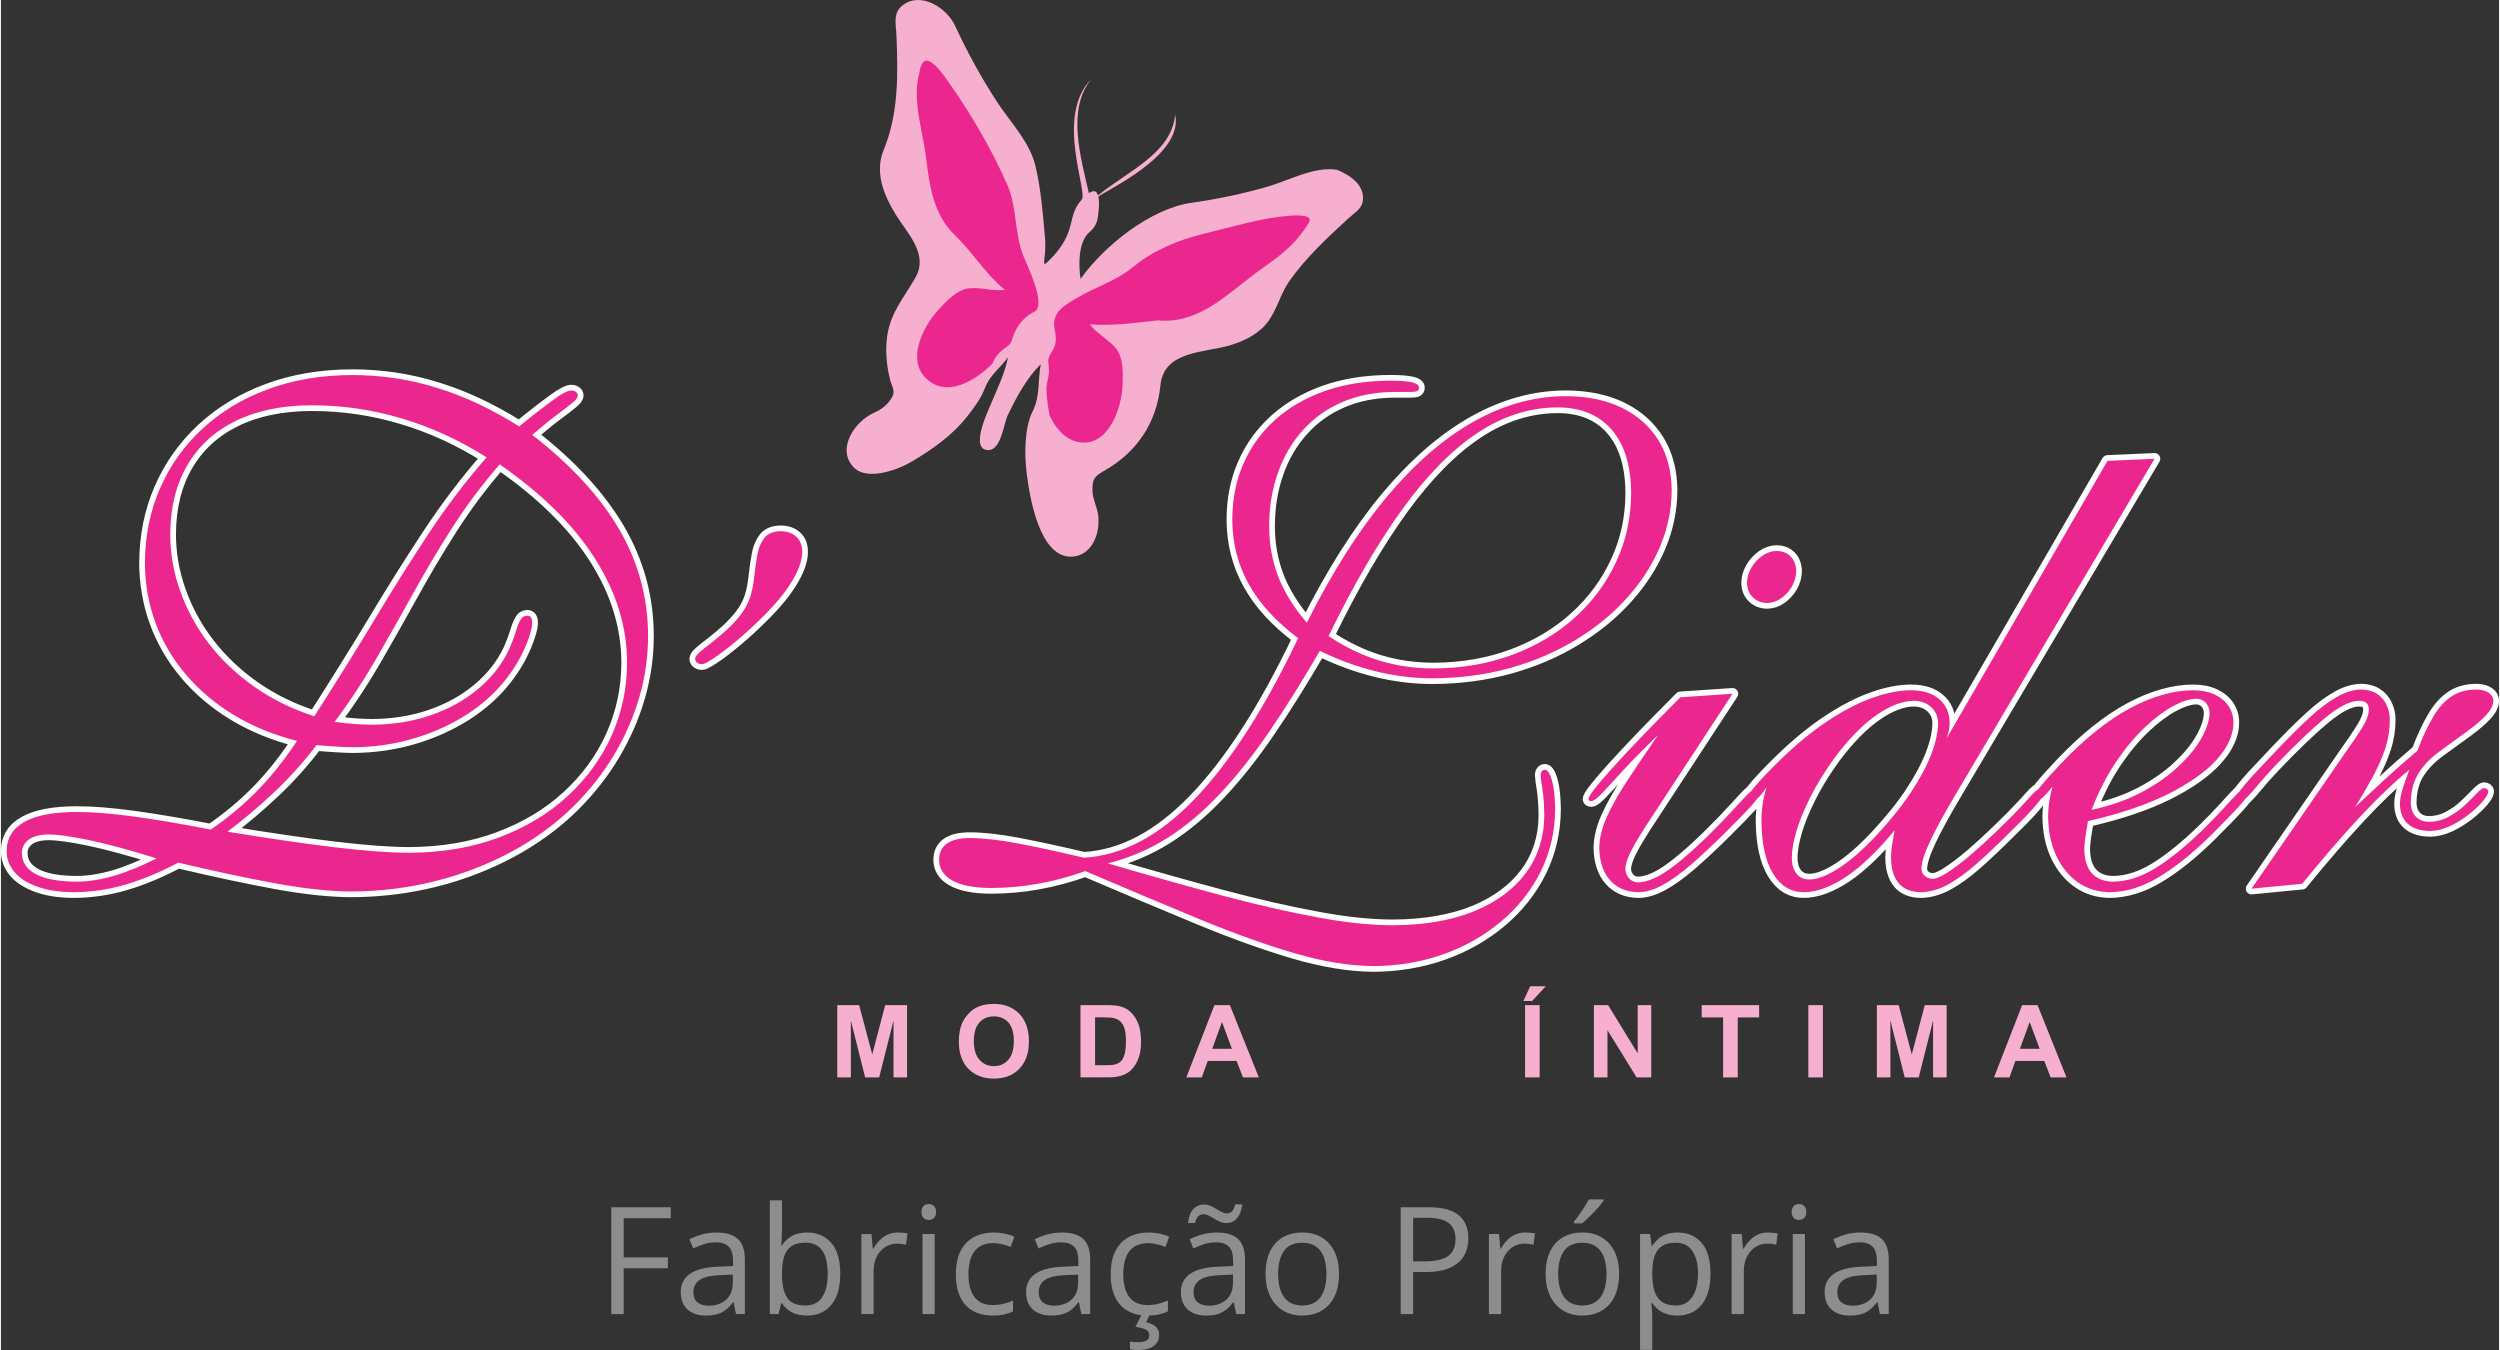 <?xml version="1.0" encoding="UTF-8"?>
<!DOCTYPE svg PUBLIC "-//W3C//DTD SVG 1.1//EN" "http://www.w3.org/Graphics/SVG/1.1/DTD/svg11.dtd">
<!-- Creator: CorelDRAW 2021 (64 Bit) -->
<svg xmlns="http://www.w3.org/2000/svg" xml:space="preserve" width="200px" height="108px" version="1.1" style="shape-rendering:geometricPrecision; text-rendering:geometricPrecision; image-rendering:optimizeQuality; fill-rule:evenodd; clip-rule:evenodd"
viewBox="0 0 774 418.27"
 xmlns:xlink="http://www.w3.org/1999/xlink"
 xmlns:xodm="http://www.corel.com/coreldraw/odm/2003">
 <rect x="0" y="0" width="774" height="418.27" fill="#333333" stroke="none"/>
 <defs>
  <style type="text/css">
   <![CDATA[
    .str0 {stroke:#FEFEFE;stroke-width:3.54;stroke-linecap:round;stroke-linejoin:round;stroke-miterlimit:22.926}
    .fil0 {fill:none;fill-rule:nonzero}
    .fil4 {fill:#8D8D8D;fill-rule:nonzero}
    .fil1 {fill:#EC268F;fill-rule:nonzero}
    .fil3 {fill:#EC268F;fill-rule:nonzero}
    .fil2 {fill:#F6AFCE;fill-rule:nonzero}
   ]]>
  </style>
   <clipPath id="id0" style="clip-rule:nonzero">
    <path d="M413.88 52.58c-7.16,-1.04 -14.74,3.34 -21.52,5.28 -7.67,2.2 -15.46,3.84 -23.37,4.95 -12.79,1.79 -27.08,13.25 -34.49,23.59 -0.65,-4.19 -0.76,-11.56 2.83,-14.55 2.34,-1.94 2.56,-3.97 2.81,-7.06 0.11,-1.25 0.16,-2.58 -0.12,-3.83 1.29,-1.52 26.57,-12.63 23.79,-25.44 -1.12,12.01 -14.67,17.47 -23.89,25.02 -0.56,-1.75 -1.63,-1.51 -2.84,-0.69 -2.46,-10.92 -7.01,-25.93 0.8,-35.39 -11.4,11.4 -0.97,35.1 -3.02,37.39 -2.94,3.28 -2.64,5.61 -3.94,9.55 -1.15,3.51 -3.41,6.57 -6.03,9.14 -3.14,3.31 -0.81,-0.46 -1.4,-6.85 -0.67,-7.39 -1.22,-14.75 -2.9,-22.01 -1.77,-7.64 -7.54,-13.41 -11.74,-19.78 -5.03,-7.65 -9.41,-15.7 -13.27,-24 -2.5,-5.4 -10.5,-10.67 -16.22,-6.25 -3.09,2.41 -2.04,5.86 -1.9,9.31 0.49,12.15 0.7,24.16 -3.98,35.55 -2.84,6.95 0.07,13.96 3.74,19.94 3.56,5.78 10.23,12.23 6.17,19.44 -3.85,6.85 -8.25,11.35 -8.97,19.69 -0.34,4.04 0.07,8.12 1.07,12.04 0.53,2.14 1.75,3.56 0.57,5.52 -1.41,2.36 -3.17,3.67 -5.61,4.77 -5.76,2.57 -11.6,10.9 -6.44,16.68 4.11,4.61 13.79,1.02 18.1,-1.53 6.53,-3.86 12.65,-8.14 17.36,-14.15 2.2,-2.84 4.16,-5.4 5.43,-8.73 1.53,-4.01 4.72,-6.14 7.12,-9.51 -1.01,5.12 -3.29,9.7 -5.29,14.49 -0.85,2.05 -6.83,14.43 -0.68,14.28 3.88,-0.09 4.64,-8.28 5.92,-10.86 2.76,-5.67 5.72,-11.3 10.21,-15.76 -0.98,5.08 -0.13,9.88 -2.54,14.66 -2.59,5.16 -2.55,13.66 -1.81,19.27 0.86,6.86 3.87,26.49 14.24,25.7 5.47,-0.41 8.12,-6.17 7.97,-11.07 0.22,-3.36 -1.73,-6.01 -1.84,-9.24 -0.13,-4.02 0.74,-4.62 4.04,-6.53 9.95,-5.75 15.89,-14.88 17.01,-26.25 1.07,-10.79 13.71,-10.02 21.62,-12.4 4.4,-1.34 8.76,-3.42 11.6,-7.17 2.91,-3.84 3.96,-8.8 6.78,-12.79 5.14,-7.25 11.8,-13.43 18.31,-19.42 1.51,-1.39 3.91,-2.82 4.33,-4.94 1,-5.17 -3.85,-8.4 -8.01,-10.06z"/>
   </clipPath>
 </defs>
 <g id="Camada_x0020_1">
  <g>
   <path class="fil0 str0" d="M91.72 229.56c-3.71,5.66 -7.74,10.75 -12.15,15.29 -4.45,4.54 -9.28,8.58 -14.55,12.17 -8.97,-1.74 -16.89,-3.08 -23.77,-4.03 -6.88,-0.94 -12.79,-1.42 -17.72,-1.42 -7.18,0 -12.6,1.02 -16.26,3.09 -3.67,2.04 -5.5,5.09 -5.5,9.12 0,2.36 0.83,4.47 2.4,6.4 1.6,1.89 3.96,3.38 7.02,4.5 3.07,1.13 6.81,1.71 11.22,1.75 5.46,0 10.84,-0.8 16.18,-2.36 5.31,-1.57 10.77,-3.86 16.34,-6.8 11.22,2.65 21.27,4.8 30.17,6.43 8.9,1.64 16.71,2.47 23.44,2.51 8.93,-0.04 17.6,-1.09 26.01,-3.2 8.42,-2.11 16.27,-5.16 23.56,-9.08 7.29,-3.93 13.72,-8.61 19.29,-14.1 4.93,-4.9 9.15,-10.21 12.56,-15.95 3.43,-5.74 6.05,-11.73 7.85,-17.95 1.79,-6.21 2.69,-12.5 2.69,-18.86 0,-11.8 -2.99,-22.85 -8.94,-33.06 -5.98,-10.21 -14.95,-19.98 -26.95,-29.28 2.95,-2.51 5.46,-4.58 7.55,-6.14 2.13,-1.57 3.74,-2.8 4.86,-3.75 1.16,-0.9 1.72,-1.7 1.72,-2.32 0,-0.44 -0.18,-0.8 -0.6,-1.09 -0.37,-0.29 -0.82,-0.44 -1.42,-0.44 -1.08,0 -2.95,0.95 -5.53,2.87 -2.62,1.89 -6.17,4.62 -10.62,8.25 -8.48,-5.34 -16.97,-9.34 -25.49,-11.95 -8.49,-2.66 -17.27,-3.96 -26.32,-3.96 -9.61,0.03 -18.35,1.52 -26.2,4.46 -7.85,2.91 -14.58,7.02 -20.26,12.29 -5.65,5.26 -9.99,11.4 -13.05,18.45 -3.07,7.05 -4.6,14.72 -4.64,23 0.04,6.51 1.12,12.68 3.26,18.53 2.16,5.82 5.27,11.16 9.38,15.99 4.07,4.83 9.01,9.01 14.8,12.53 5.8,3.53 12.37,6.22 19.67,8.11zm5.38 -7.63c-6.88,-2.22 -13.05,-5.27 -18.51,-9.09 -5.49,-3.85 -10.2,-8.32 -14.09,-13.33 -3.89,-5.05 -6.84,-10.46 -8.9,-16.24 -2.09,-5.78 -3.14,-11.74 -3.14,-17.81 0.04,-8.24 1.8,-15.33 5.27,-21.29 3.48,-5.96 8.45,-10.53 14.96,-13.73 6.54,-3.23 14.35,-4.83 23.51,-4.87 9.53,0 18.88,1.34 27.96,4.07 9.12,2.69 17.87,6.72 26.32,12.06 -6.21,7.09 -12.15,14.86 -17.79,23.36 -5.61,8.51 -11.33,17.55 -17.05,27.11 -5.76,9.56 -11.96,19.47 -18.54,29.76zm-26.92 35.75c5.05,-3.78 9.91,-7.89 14.54,-12.28 4.64,-4.36 9.01,-9.23 13.05,-14.54 2.58,0.22 4.82,0.37 6.69,0.48 1.91,0.11 3.41,0.18 4.53,0.18 6.54,-0.04 12.82,-0.91 18.8,-2.69 5.98,-1.74 11.44,-4.22 16.37,-7.34 4.94,-3.16 9.05,-6.87 12.38,-11.12 1.87,-2.43 3.4,-4.79 4.59,-7.12 1.2,-2.36 2.06,-4.43 2.62,-6.25 0.6,-1.81 0.86,-3.16 0.86,-4.07 0,-0.65 -0.11,-1.2 -0.37,-1.6 -0.23,-0.36 -0.64,-0.58 -1.2,-0.58 -0.93,0.04 -1.64,0.48 -2.13,1.42 -0.52,0.91 -1.01,2.14 -1.46,3.71 -0.48,1.59 -1.16,3.34 -2.02,5.34 -2.2,4.68 -5.42,8.75 -9.6,12.24 -4.15,3.49 -9.05,6.21 -14.66,8.14 -5.61,1.93 -11.66,2.91 -18.13,2.94 -1.34,0 -2.99,-0.07 -4.89,-0.18 -1.95,-0.14 -4.19,-0.36 -6.77,-0.69 4.56,-6.07 8.75,-12.46 12.63,-19.11 3.85,-6.69 7.71,-13.48 11.52,-20.38 3.81,-6.91 7.88,-13.77 12.22,-20.57 4.34,-6.79 9.27,-13.37 14.77,-19.73 13.12,9.09 22.99,18.86 29.57,29.25 6.61,10.43 9.9,21.15 9.9,32.23 -0.03,8.03 -1.64,15.55 -4.82,22.63 -3.18,7.05 -7.74,13.3 -13.68,18.75 -5.91,5.42 -13.01,9.67 -21.24,12.75 -8.22,3.09 -17.41,4.66 -27.54,4.73 -6.17,0 -13.95,-0.58 -23.37,-1.71 -9.42,-1.12 -20.49,-2.76 -33.16,-4.83zm-21.98 8.28c-4.71,2.4 -9.12,4.22 -13.27,5.42 -4.11,1.19 -7.93,1.78 -11.4,1.78 -5.61,0 -9.87,-0.8 -12.75,-2.33 -2.84,-1.56 -4.3,-3.74 -4.3,-6.61 0,-1.56 0.68,-2.91 2.02,-4 1.35,-1.05 3.37,-1.63 6.06,-1.67 2.84,-0.04 7.1,0.58 12.78,1.74 5.68,1.2 12.64,3.09 20.86,5.67zm200.07 -95.05c-0.03,-1.99 -0.63,-3.52 -1.87,-4.65 -1.19,-1.09 -2.8,-1.67 -4.86,-1.67 -2.24,0.04 -3.92,0.73 -4.97,2.04 -1.05,1.31 -1.79,3.01 -2.17,5.08 -0.41,2.11 -0.71,4.33 -0.97,6.69 -0.22,2.32 -0.67,4.58 -1.31,6.68 -0.71,2 -1.72,3.86 -3.06,5.56 -1.35,1.71 -2.81,3.27 -4.38,4.69 -1.6,1.42 -3.1,2.69 -4.56,3.82 -1.45,1.09 -2.65,2.07 -3.59,2.87 -0.93,0.83 -1.41,1.49 -1.45,2.03 0,0.55 0.22,0.98 0.63,1.27 0.38,0.33 0.94,0.47 1.61,0.47 0.49,0 1.64,-0.61 3.48,-1.81 1.83,-1.2 4.18,-2.98 7.02,-5.34 2.85,-2.36 5.99,-5.27 9.46,-8.76 3.7,-3.82 6.47,-7.34 8.26,-10.54 1.84,-3.19 2.73,-6.03 2.73,-8.43zm163.07 26.16c7.66,-15.76 15.32,-28.88 22.91,-39.38 7.63,-10.5 15.4,-18.39 23.33,-23.62 7.92,-5.23 16.22,-7.85 24.86,-7.85 7.21,0.04 12.78,2.4 16.71,7.02 3.92,4.57 5.9,11.11 5.94,19.58 -0.04,7.52 -1.53,14.53 -4.56,21.07 -2.99,6.54 -7.21,12.28 -12.67,17.26 -5.46,4.98 -11.93,8.87 -19.37,11.66 -7.47,2.8 -15.66,4.26 -24.63,4.29 -5.91,0 -11.55,-0.83 -16.93,-2.47 -5.35,-1.67 -10.55,-4.18 -15.59,-7.56zm-6.73 -4.14c-4,-4.65 -6.96,-9.41 -8.86,-14.28 -1.87,-4.87 -2.81,-10.06 -2.81,-15.58 0,-5.96 0.9,-11.49 2.7,-16.54 1.75,-5.05 4.33,-9.44 7.7,-13.19 3.36,-3.77 7.43,-6.68 12.22,-8.75 4.79,-2.07 10.17,-3.12 16.19,-3.16l5.16 0c0.78,0 1.42,-0.07 1.83,-0.26 0.41,-0.18 0.63,-0.54 0.63,-1.05 0,-0.76 -0.71,-1.31 -2.2,-1.67 -1.5,-0.33 -3.74,-0.51 -6.77,-0.51 -7.48,0.04 -14.2,1.09 -20.22,3.2 -6.02,2.14 -11.14,5.12 -15.4,8.94 -4.27,3.85 -7.56,8.39 -9.84,13.62 -2.28,5.2 -3.4,10.94 -3.43,17.19 0,7.26 1.68,13.95 5.08,20.05 3.36,6.07 8.49,11.67 15.33,16.79 -10.51,22.02 -21.27,38.69 -32.27,50.03 -10.99,11.34 -22.35,17.33 -34.13,17.98 -7.51,-1.78 -14.16,-3.23 -20.03,-4.35 -5.87,-1.13 -10.92,-1.71 -15.18,-1.75 -3.25,0 -5.65,0.58 -7.25,1.75 -1.61,1.16 -2.39,2.83 -2.39,5.01 0.03,2.76 1.38,4.87 4.11,6.39 2.69,1.53 6.65,2.29 11.81,2.33 5.05,0 9.94,-0.44 14.77,-1.31 4.86,-0.87 9.72,-2.18 14.61,-3.92 13.05,5.59 24.94,10.57 35.63,15 10.69,4.4 20.45,7.89 29.27,10.47 8.82,2.58 16.93,3.88 24.37,3.96 7.7,-0.04 14.92,-1.28 21.68,-3.67 6.77,-2.4 12.72,-5.82 17.91,-10.18 5.2,-4.36 9.27,-9.52 12.22,-15.4 2.92,-5.89 4.45,-12.36 4.49,-19.37 -0.04,-3.74 -0.37,-6.72 -0.97,-8.9 -0.64,-2.14 -1.35,-3.27 -2.17,-3.31 -0.45,0 -0.78,0.15 -1.01,0.48 -0.22,0.29 -0.34,0.72 -0.34,1.27 0.04,0.87 0.23,2.32 0.57,4.39 0.33,2.08 0.52,4.76 0.56,8.03 -0.04,6.65 -1.87,12.54 -5.57,17.63 -3.71,5.08 -9.05,9.08 -16.04,11.99 -7.03,2.87 -15.52,4.36 -25.5,4.39 -6.8,-0.03 -14.54,-0.83 -23.25,-2.47 -8.71,-1.6 -18.46,-3.81 -29.23,-6.68 -10.77,-2.87 -22.65,-6.22 -35.66,-10.03 6.58,-1.64 12.71,-4.25 18.39,-7.81 5.64,-3.56 11.06,-8.11 16.22,-13.59 5.2,-5.49 10.32,-11.92 15.37,-19.33 5.08,-7.41 10.31,-15.77 15.73,-25.11 5.84,2.84 11.63,4.94 17.42,6.36 5.8,1.42 11.67,2.15 17.57,2.15 8.53,-0.04 16.49,-1.13 24,-3.2 7.48,-2.11 14.25,-5.02 20.38,-8.76 6.13,-3.74 11.4,-8.03 15.81,-12.97 4.41,-4.91 7.81,-10.17 10.21,-15.84 2.39,-5.67 3.58,-11.48 3.62,-17.44 -0.04,-5.92 -1.38,-11.08 -4.03,-15.44 -2.7,-4.36 -6.47,-7.74 -11.33,-10.14 -4.9,-2.4 -10.69,-3.6 -17.39,-3.63 -9.64,0 -19.17,2.61 -28.48,7.81 -9.35,5.23 -18.36,13.04 -27.07,23.43 -8.71,10.43 -16.93,23.4 -24.74,38.95zm136.37 -12.42c0.04,1.89 0.63,3.41 1.79,4.54 1.16,1.16 2.66,1.74 4.49,1.78 1.61,-0.04 3.06,-0.55 4.41,-1.53 1.35,-0.98 2.47,-2.21 3.29,-3.7 0.82,-1.49 1.23,-3.02 1.27,-4.58 -0.04,-1.89 -0.6,-3.42 -1.68,-4.54 -1.09,-1.17 -2.54,-1.75 -4.38,-1.78 -1.6,0.03 -3.1,0.54 -4.48,1.52 -1.38,0.98 -2.51,2.22 -3.37,3.71 -0.85,1.49 -1.3,3.01 -1.34,4.58zm-27.59 47.27c-3.63,5.26 -6.76,9.95 -9.5,14.09 -2.72,4.11 -4.82,7.89 -6.35,11.27 -1.53,3.38 -2.28,6.57 -2.32,9.59 0.08,4.29 1.2,7.63 3.37,10.03 2.16,2.4 5.08,3.63 8.75,3.67 2.35,0 4.89,-0.77 7.58,-2.26 2.69,-1.49 5.65,-3.63 8.9,-6.43 3.25,-2.83 6.88,-6.21 10.88,-10.21 3.36,-3.34 5.94,-5.99 7.7,-7.92 1.72,-1.96 2.62,-3.3 2.62,-4.03 0,-0.33 -0.12,-0.58 -0.34,-0.8 -0.22,-0.18 -0.56,-0.29 -1.01,-0.29 -0.71,0 -1.87,0.87 -3.4,2.54 -1.54,1.71 -3.85,4.18 -6.92,7.45 -6.02,6.22 -11.14,10.9 -15.4,14.1 -4.22,3.2 -7.85,4.8 -10.84,4.8 -1.05,-0.04 -1.94,-0.44 -2.66,-1.24 -0.74,-0.8 -1.12,-1.78 -1.15,-2.87 0.03,-1.85 1.01,-4.43 2.95,-7.78 1.94,-3.34 4.64,-7.55 8.04,-12.64l22.2 -33.9 -16.15 1.09c-9.53,9.56 -16.67,17 -21.38,22.27 -4.75,5.27 -7.1,8.36 -7.1,9.23 0,0.22 0.07,0.37 0.19,0.47 0.14,0.11 0.37,0.19 0.71,0.19 0.71,-0.04 1.83,-0.84 3.36,-2.48 1.53,-1.59 3.66,-3.92 6.43,-6.97 2.77,-3.02 6.39,-6.69 10.84,-10.97zm89.49 0.9c0.34,-0.98 0.57,-1.85 0.71,-2.65 0.12,-0.76 0.19,-1.49 0.19,-2.14 -0.04,-2.98 -1.08,-5.42 -3.18,-7.23 -2.05,-1.82 -4.97,-2.76 -8.71,-2.8 -3.55,0 -7.44,0.73 -11.77,2.25 -4.3,1.49 -8.86,3.82 -13.68,6.98 -4.86,3.16 -9.8,7.19 -14.92,12.13 -3.48,3.38 -6.09,6.14 -7.89,8.22 -1.75,2.1 -2.65,3.41 -2.65,3.99 0,0.33 0.11,0.55 0.33,0.69 0.23,0.11 0.57,0.18 1.01,0.18 0.57,0 1.24,-0.32 2.02,-1.05 0.79,-0.69 1.69,-1.78 2.69,-3.3 -0.56,1.85 -0.97,3.59 -1.19,5.26 -0.26,1.71 -0.38,3.35 -0.38,4.98 0.04,7.12 1.24,12.61 3.56,16.42 2.31,3.85 5.49,5.78 9.45,5.82 4.04,0 8.45,-1.6 13.2,-4.76 4.75,-3.2 9.79,-8 15.06,-14.43 -0.33,1.75 -0.59,3.27 -0.82,4.65 -0.18,1.35 -0.3,2.55 -0.3,3.64 0,3.52 0.79,6.21 2.32,8.06 1.57,1.86 3.85,2.8 6.88,2.84 2.73,-0.04 5.49,-0.8 8.3,-2.29 2.8,-1.53 5.83,-3.71 9.05,-6.54 3.17,-2.8 6.76,-6.21 10.69,-10.14 3.36,-3.27 5.94,-5.92 7.66,-7.99 1.76,-2.04 2.65,-3.46 2.65,-4.22 0,-0.32 -0.15,-0.54 -0.41,-0.69 -0.26,-0.11 -0.6,-0.18 -0.93,-0.18 -0.64,0 -1.57,0.76 -2.88,2.22 -1.27,1.45 -3.25,3.56 -5.87,6.28 -6.54,6.54 -11.85,11.41 -16,14.61 -4.15,3.2 -6.95,4.79 -8.45,4.79 -1.04,0 -1.87,-0.29 -2.54,-0.87 -0.67,-0.54 -1.01,-1.27 -1.05,-2.18 0,-1.96 0.94,-4.9 2.81,-8.86 1.87,-3.93 4.59,-8.9 8.18,-14.9l61.24 -103.33 -14.58 0.65 -49.8 85.89zm-48 37.06c0,-2.21 0.45,-4.9 1.39,-8.13 0.93,-3.2 2.39,-6.73 4.33,-10.61 1.95,-3.89 4.45,-7.96 7.52,-12.21 4.41,-5.89 8.75,-10.32 13.01,-13.26 4.26,-2.95 8.15,-4.4 11.66,-4.4 2.17,0.04 3.93,0.73 5.31,2 1.34,1.27 2.05,2.87 2.09,4.76 0,2.76 -0.67,5.99 -2.05,9.63 -1.39,3.63 -3.48,7.59 -6.28,11.84 -2.81,4.29 -6.4,8.72 -10.73,13.41 -4.3,4.58 -8.26,8.03 -11.85,10.32 -3.63,2.29 -6.62,3.41 -9.01,3.41 -1.68,-0.03 -3.03,-0.62 -3.96,-1.81 -0.94,-1.2 -1.43,-2.84 -1.43,-4.95zm80.75 -22.01c-0.9,3.27 -1.35,6.32 -1.35,9.15 0.04,4.62 0.86,8.69 2.51,12.21 1.65,3.53 3.89,6.29 6.73,8.29 2.88,1.99 6.13,3.01 9.83,3.05 5.01,-0.04 10.06,-1.56 15.14,-4.62 5.12,-3.05 10.62,-7.45 16.49,-13.26 3.7,-3.71 6.54,-6.61 8.48,-8.76 1.94,-2.14 2.95,-3.56 2.95,-4.32 0,-0.33 -0.11,-0.58 -0.33,-0.8 -0.23,-0.18 -0.56,-0.29 -1.01,-0.29 -0.49,0 -1.24,0.51 -2.17,1.49 -0.97,0.98 -2.32,2.43 -4.04,4.36 -1.72,1.89 -4,4.25 -6.8,7.01 -5.23,5.05 -10.09,8.98 -14.54,11.74 -4.49,2.76 -8.82,4.14 -13.05,4.18 -2.84,0 -5.01,-0.88 -6.58,-2.55 -1.57,-1.7 -2.35,-4.21 -2.39,-7.48 0,-0.98 0.11,-2.18 0.3,-3.64 0.22,-1.41 0.48,-3.12 0.82,-5.08 9.72,-2.22 17.94,-4.98 24.64,-8.29 6.69,-3.34 11.77,-6.9 15.25,-10.75 3.44,-3.82 5.19,-7.67 5.19,-11.48 0,-1.93 -0.52,-3.63 -1.49,-5.12 -1.01,-1.49 -2.43,-2.69 -4.26,-3.56 -1.84,-0.88 -4.04,-1.31 -6.58,-1.35 -6.21,0 -12.79,1.85 -19.78,5.6 -6.95,3.77 -14.05,9.44 -21.27,17.07 -2.91,3.05 -5.08,5.49 -6.54,7.31 -1.46,1.81 -2.21,2.94 -2.21,3.38 0,0.32 0.08,0.54 0.23,0.69 0.15,0.1 0.45,0.18 0.9,0.18 0.56,0 1.23,-0.37 2.05,-1.13 0.79,-0.73 1.76,-1.82 2.88,-3.23zm12.11 7.19c2.17,-5.63 4.71,-10.57 7.59,-14.86 2.92,-4.29 5.91,-7.88 9.01,-10.79 3.1,-2.91 6.06,-5.09 8.82,-6.58 2.81,-1.49 5.16,-2.21 7.1,-2.21 1.16,0.03 2.1,0.47 2.88,1.27 0.75,0.83 1.13,1.85 1.16,3.09 0,2.21 -0.82,4.79 -2.43,7.7 -1.61,2.91 -3.96,5.85 -7.1,8.79 -3.1,2.98 -6.95,5.67 -11.48,8.1 -4.52,2.4 -9.72,4.26 -15.55,5.49zm49.57 24.42l15.7 -1.53c6.39,-7.85 12.3,-14.71 17.8,-20.6 5.45,-5.89 10.61,-10.79 15.4,-14.72 -0.9,2.29 -1.61,4.29 -2.13,6.07 -0.53,1.75 -0.79,3.2 -0.79,4.4 0,2.72 0.82,4.83 2.43,6.28 1.61,1.46 3.97,2.22 6.99,2.22 1.98,-0.04 4.04,-0.54 6.13,-1.52 2.06,-0.99 4,-2.18 5.8,-3.6 1.76,-1.42 3.21,-2.76 4.33,-4.07 1.09,-1.31 1.65,-2.33 1.69,-3.02 0,-0.32 -0.15,-0.58 -0.41,-0.8 -0.27,-0.18 -0.6,-0.29 -0.94,-0.29 -0.52,0.08 -1.23,0.62 -2.21,1.64 -1,1.05 -2.2,2.25 -3.62,3.59 -1.42,1.38 -3.07,2.58 -4.97,3.6 -1.87,1.06 -3.93,1.6 -6.25,1.64 -1.72,-0.04 -3.06,-0.58 -4.07,-1.64 -1.01,-1.05 -1.5,-2.47 -1.53,-4.25 0.03,-3.78 0.89,-6.9 2.58,-9.45 1.68,-2.54 3.88,-4.76 6.61,-6.68 3.29,-2.4 6.17,-4.47 8.64,-6.29 2.43,-1.81 4.33,-3.45 5.68,-4.94 1.35,-1.49 2.02,-2.91 2.06,-4.25 -0.04,-1.02 -0.49,-1.82 -1.42,-2.47 -0.9,-0.65 -2.17,-0.98 -3.74,-1.02 -3.03,0 -5.61,0.69 -7.78,2.11 -2.13,1.42 -4.04,3.52 -5.68,6.32 -1.68,2.8 -3.33,6.32 -4.93,10.54 -3.48,2.94 -6.81,5.88 -9.99,8.79 -3.17,2.94 -6.27,5.82 -9.3,8.65 2.13,-3.38 3.96,-6.58 5.57,-9.52 1.6,-2.98 2.87,-5.89 3.81,-8.72 0.9,-2.83 1.38,-5.78 1.38,-8.79 0,-1.78 -0.37,-3.35 -1.08,-4.76 -0.71,-1.42 -1.68,-2.51 -2.99,-3.34 -1.31,-0.84 -2.88,-1.24 -4.68,-1.28 -2.43,0 -4.97,0.77 -7.58,2.26 -2.66,1.49 -5.5,3.63 -8.57,6.46 -3.1,2.84 -6.5,6.25 -10.31,10.25l-7.18 7.63c-1.68,1.85 -2.95,3.34 -3.85,4.5 -0.86,1.17 -1.31,2.04 -1.31,2.69 0,0.22 0.11,0.44 0.3,0.62 0.22,0.15 0.49,0.25 0.82,0.25 0.68,0 1.42,-0.47 2.28,-1.38 0.86,-0.87 1.98,-2.1 3.29,-3.7 1.31,-1.6 2.99,-3.49 4.98,-5.6 6.35,-6.68 11.66,-11.73 15.88,-15.22 4.26,-3.49 7.7,-5.23 10.36,-5.27 1.12,0 1.91,0.22 2.43,0.69 0.48,0.44 0.71,1.16 0.71,2.14 -0.04,1.49 -0.71,3.31 -1.98,5.38 -1.31,2.11 -3.03,4.69 -5.2,7.7l-29.16 42.3z"/>
   <path id="_1" class="fil1" d="M91.72 229.56c-3.71,5.66 -7.74,10.75 -12.15,15.29 -4.45,4.54 -9.28,8.58 -14.55,12.17 -8.97,-1.74 -16.89,-3.08 -23.77,-4.03 -6.88,-0.94 -12.79,-1.42 -17.72,-1.42 -7.18,0 -12.6,1.02 -16.26,3.09 -3.67,2.04 -5.5,5.09 -5.5,9.12 0,2.36 0.83,4.47 2.4,6.4 1.6,1.89 3.96,3.38 7.02,4.5 3.07,1.13 6.81,1.71 11.22,1.75 5.46,0 10.84,-0.8 16.18,-2.36 5.31,-1.57 10.77,-3.86 16.34,-6.8 11.22,2.65 21.27,4.8 30.17,6.43 8.9,1.64 16.71,2.47 23.44,2.51 8.93,-0.04 17.6,-1.09 26.01,-3.2 8.42,-2.11 16.27,-5.16 23.56,-9.08 7.29,-3.93 13.72,-8.61 19.29,-14.1 4.93,-4.9 9.15,-10.21 12.56,-15.95 3.43,-5.74 6.05,-11.73 7.85,-17.95 1.79,-6.21 2.69,-12.5 2.69,-18.86 0,-11.8 -2.99,-22.85 -8.94,-33.06 -5.98,-10.21 -14.95,-19.98 -26.95,-29.28 2.95,-2.51 5.46,-4.58 7.55,-6.14 2.13,-1.57 3.74,-2.8 4.86,-3.75 1.16,-0.9 1.72,-1.7 1.72,-2.32 0,-0.44 -0.18,-0.8 -0.6,-1.09 -0.37,-0.29 -0.82,-0.44 -1.42,-0.44 -1.08,0 -2.95,0.95 -5.53,2.87 -2.62,1.89 -6.17,4.62 -10.62,8.25 -8.48,-5.34 -16.97,-9.34 -25.49,-11.95 -8.49,-2.66 -17.27,-3.96 -26.32,-3.96 -9.61,0.03 -18.35,1.52 -26.2,4.46 -7.85,2.91 -14.58,7.02 -20.26,12.29 -5.65,5.26 -9.99,11.4 -13.05,18.45 -3.07,7.05 -4.6,14.72 -4.64,23 0.04,6.51 1.12,12.68 3.26,18.53 2.16,5.82 5.27,11.16 9.38,15.99 4.07,4.83 9.01,9.01 14.8,12.53 5.8,3.53 12.37,6.22 19.67,8.11zm5.38 -7.63c-6.88,-2.22 -13.05,-5.27 -18.51,-9.09 -5.49,-3.85 -10.2,-8.32 -14.09,-13.33 -3.89,-5.05 -6.84,-10.46 -8.9,-16.24 -2.09,-5.78 -3.14,-11.74 -3.14,-17.81 0.04,-8.24 1.8,-15.33 5.27,-21.29 3.48,-5.96 8.45,-10.53 14.96,-13.73 6.54,-3.23 14.35,-4.83 23.51,-4.87 9.53,0 18.88,1.34 27.96,4.07 9.12,2.69 17.87,6.72 26.32,12.06 -6.21,7.09 -12.15,14.86 -17.79,23.36 -5.61,8.51 -11.33,17.55 -17.05,27.11 -5.76,9.56 -11.96,19.47 -18.54,29.76zm-26.92 35.75c5.05,-3.78 9.91,-7.89 14.54,-12.28 4.64,-4.36 9.01,-9.23 13.05,-14.54 2.58,0.22 4.82,0.37 6.69,0.48 1.91,0.11 3.41,0.18 4.53,0.18 6.54,-0.04 12.82,-0.91 18.8,-2.69 5.98,-1.74 11.44,-4.22 16.37,-7.34 4.94,-3.16 9.05,-6.87 12.38,-11.12 1.87,-2.43 3.4,-4.79 4.59,-7.12 1.2,-2.36 2.06,-4.43 2.62,-6.25 0.6,-1.81 0.86,-3.16 0.86,-4.07 0,-0.65 -0.11,-1.2 -0.37,-1.6 -0.23,-0.36 -0.64,-0.58 -1.2,-0.58 -0.93,0.04 -1.64,0.48 -2.13,1.42 -0.52,0.91 -1.01,2.14 -1.46,3.71 -0.48,1.59 -1.16,3.34 -2.02,5.34 -2.2,4.68 -5.42,8.75 -9.6,12.24 -4.15,3.49 -9.05,6.21 -14.66,8.14 -5.61,1.93 -11.66,2.91 -18.13,2.94 -1.34,0 -2.99,-0.07 -4.89,-0.18 -1.95,-0.14 -4.19,-0.36 -6.77,-0.69 4.56,-6.07 8.75,-12.46 12.63,-19.11 3.85,-6.69 7.71,-13.48 11.52,-20.38 3.81,-6.91 7.88,-13.77 12.22,-20.57 4.34,-6.79 9.27,-13.37 14.77,-19.73 13.12,9.09 22.99,18.86 29.57,29.25 6.61,10.43 9.9,21.15 9.9,32.23 -0.03,8.03 -1.64,15.55 -4.82,22.63 -3.18,7.05 -7.74,13.3 -13.68,18.75 -5.91,5.42 -13.01,9.67 -21.24,12.75 -8.22,3.09 -17.41,4.66 -27.54,4.73 -6.17,0 -13.95,-0.58 -23.37,-1.71 -9.42,-1.12 -20.49,-2.76 -33.16,-4.83zm-21.98 8.28c-4.71,2.4 -9.12,4.22 -13.27,5.42 -4.11,1.19 -7.93,1.78 -11.4,1.78 -5.61,0 -9.87,-0.8 -12.75,-2.33 -2.84,-1.56 -4.3,-3.74 -4.3,-6.61 0,-1.56 0.68,-2.91 2.02,-4 1.35,-1.05 3.37,-1.63 6.06,-1.67 2.84,-0.04 7.1,0.58 12.78,1.74 5.68,1.2 12.64,3.09 20.86,5.67zm200.07 -95.05c-0.03,-1.99 -0.63,-3.52 -1.87,-4.65 -1.19,-1.09 -2.8,-1.67 -4.86,-1.67 -2.24,0.04 -3.92,0.73 -4.97,2.04 -1.05,1.31 -1.79,3.01 -2.17,5.08 -0.41,2.11 -0.71,4.33 -0.97,6.69 -0.22,2.32 -0.67,4.58 -1.31,6.68 -0.71,2 -1.72,3.86 -3.06,5.56 -1.35,1.71 -2.81,3.27 -4.38,4.69 -1.6,1.42 -3.1,2.69 -4.56,3.82 -1.45,1.09 -2.65,2.07 -3.59,2.87 -0.93,0.83 -1.41,1.49 -1.45,2.03 0,0.55 0.22,0.98 0.63,1.27 0.38,0.33 0.94,0.47 1.61,0.47 0.49,0 1.64,-0.61 3.48,-1.81 1.83,-1.2 4.18,-2.98 7.02,-5.34 2.85,-2.36 5.99,-5.27 9.46,-8.76 3.7,-3.82 6.47,-7.34 8.26,-10.54 1.84,-3.19 2.73,-6.03 2.73,-8.43zm163.07 26.16c7.66,-15.76 15.32,-28.88 22.91,-39.38 7.63,-10.5 15.4,-18.39 23.33,-23.62 7.92,-5.23 16.22,-7.85 24.86,-7.85 7.21,0.04 12.78,2.4 16.71,7.02 3.92,4.57 5.9,11.11 5.94,19.58 -0.04,7.52 -1.53,14.53 -4.56,21.07 -2.99,6.54 -7.21,12.28 -12.67,17.26 -5.46,4.98 -11.93,8.87 -19.37,11.66 -7.47,2.8 -15.66,4.26 -24.63,4.29 -5.91,0 -11.55,-0.83 -16.93,-2.47 -5.35,-1.67 -10.55,-4.18 -15.59,-7.56zm-6.73 -4.14c-4,-4.65 -6.96,-9.41 -8.86,-14.28 -1.87,-4.87 -2.81,-10.06 -2.81,-15.58 0,-5.96 0.9,-11.49 2.7,-16.54 1.75,-5.05 4.33,-9.44 7.7,-13.19 3.36,-3.77 7.43,-6.68 12.22,-8.75 4.79,-2.07 10.17,-3.12 16.19,-3.16l5.16 0c0.78,0 1.42,-0.07 1.83,-0.26 0.41,-0.18 0.63,-0.54 0.63,-1.05 0,-0.76 -0.71,-1.31 -2.2,-1.67 -1.5,-0.33 -3.74,-0.51 -6.77,-0.51 -7.48,0.04 -14.2,1.09 -20.22,3.2 -6.02,2.14 -11.14,5.12 -15.4,8.94 -4.27,3.85 -7.56,8.39 -9.84,13.62 -2.28,5.2 -3.4,10.94 -3.43,17.19 0,7.26 1.68,13.95 5.08,20.05 3.36,6.07 8.49,11.67 15.33,16.79 -10.51,22.02 -21.27,38.69 -32.27,50.03 -10.99,11.34 -22.35,17.33 -34.13,17.98 -7.51,-1.78 -14.16,-3.23 -20.03,-4.35 -5.87,-1.13 -10.92,-1.71 -15.18,-1.75 -3.25,0 -5.65,0.58 -7.25,1.75 -1.61,1.16 -2.39,2.83 -2.39,5.01 0.03,2.76 1.38,4.87 4.11,6.39 2.69,1.53 6.65,2.29 11.81,2.33 5.05,0 9.94,-0.44 14.77,-1.31 4.86,-0.87 9.72,-2.18 14.61,-3.92 13.05,5.59 24.94,10.57 35.63,15 10.69,4.4 20.45,7.89 29.27,10.47 8.82,2.58 16.93,3.88 24.37,3.96 7.7,-0.04 14.92,-1.28 21.68,-3.67 6.77,-2.4 12.72,-5.82 17.91,-10.18 5.2,-4.36 9.27,-9.52 12.22,-15.4 2.92,-5.89 4.45,-12.36 4.49,-19.37 -0.04,-3.74 -0.37,-6.72 -0.97,-8.9 -0.64,-2.14 -1.35,-3.27 -2.17,-3.31 -0.45,0 -0.78,0.15 -1.01,0.48 -0.22,0.29 -0.34,0.72 -0.34,1.27 0.04,0.87 0.23,2.32 0.57,4.39 0.33,2.08 0.52,4.76 0.56,8.03 -0.04,6.65 -1.87,12.54 -5.57,17.63 -3.71,5.08 -9.05,9.08 -16.04,11.99 -7.03,2.87 -15.52,4.36 -25.5,4.39 -6.8,-0.03 -14.54,-0.83 -23.25,-2.47 -8.71,-1.6 -18.46,-3.81 -29.23,-6.68 -10.77,-2.87 -22.65,-6.22 -35.66,-10.03 6.58,-1.64 12.71,-4.25 18.39,-7.81 5.64,-3.56 11.06,-8.11 16.22,-13.59 5.2,-5.49 10.32,-11.92 15.37,-19.33 5.08,-7.41 10.31,-15.77 15.73,-25.11 5.84,2.84 11.63,4.94 17.42,6.36 5.8,1.42 11.67,2.15 17.57,2.15 8.53,-0.04 16.49,-1.13 24,-3.2 7.48,-2.11 14.25,-5.02 20.38,-8.76 6.13,-3.74 11.4,-8.03 15.81,-12.97 4.41,-4.91 7.81,-10.17 10.21,-15.84 2.39,-5.67 3.58,-11.48 3.62,-17.44 -0.04,-5.92 -1.38,-11.08 -4.03,-15.44 -2.7,-4.36 -6.47,-7.74 -11.33,-10.14 -4.9,-2.4 -10.69,-3.6 -17.39,-3.63 -9.64,0 -19.17,2.61 -28.48,7.81 -9.35,5.23 -18.36,13.04 -27.07,23.43 -8.71,10.43 -16.93,23.4 -24.74,38.95zm136.37 -12.42c0.04,1.89 0.63,3.41 1.79,4.54 1.16,1.16 2.66,1.74 4.49,1.78 1.61,-0.04 3.06,-0.55 4.41,-1.53 1.35,-0.98 2.47,-2.21 3.29,-3.7 0.82,-1.49 1.23,-3.02 1.27,-4.58 -0.04,-1.89 -0.6,-3.42 -1.68,-4.54 -1.09,-1.17 -2.54,-1.75 -4.38,-1.78 -1.6,0.03 -3.1,0.54 -4.48,1.52 -1.38,0.98 -2.51,2.22 -3.37,3.71 -0.85,1.49 -1.3,3.01 -1.34,4.58zm-27.59 47.27c-3.63,5.26 -6.76,9.95 -9.5,14.09 -2.72,4.11 -4.82,7.89 -6.35,11.27 -1.53,3.38 -2.28,6.57 -2.32,9.59 0.08,4.29 1.2,7.63 3.37,10.03 2.16,2.4 5.08,3.63 8.75,3.67 2.35,0 4.89,-0.77 7.58,-2.26 2.69,-1.49 5.65,-3.63 8.9,-6.43 3.25,-2.83 6.88,-6.21 10.88,-10.21 3.36,-3.34 5.94,-5.99 7.7,-7.92 1.72,-1.96 2.62,-3.3 2.62,-4.03 0,-0.33 -0.12,-0.58 -0.34,-0.8 -0.22,-0.18 -0.56,-0.29 -1.01,-0.29 -0.71,0 -1.87,0.87 -3.4,2.54 -1.54,1.71 -3.85,4.18 -6.92,7.45 -6.02,6.22 -11.14,10.9 -15.4,14.1 -4.22,3.2 -7.85,4.8 -10.84,4.8 -1.05,-0.04 -1.94,-0.44 -2.66,-1.24 -0.74,-0.8 -1.12,-1.78 -1.15,-2.87 0.03,-1.85 1.01,-4.43 2.95,-7.78 1.94,-3.34 4.64,-7.55 8.04,-12.64l22.2 -33.9 -16.15 1.09c-9.53,9.56 -16.67,17 -21.38,22.27 -4.75,5.27 -7.1,8.36 -7.1,9.23 0,0.22 0.07,0.37 0.19,0.47 0.14,0.11 0.37,0.19 0.71,0.19 0.71,-0.04 1.83,-0.84 3.36,-2.48 1.53,-1.59 3.66,-3.92 6.43,-6.97 2.77,-3.02 6.39,-6.69 10.84,-10.97zm89.49 0.9c0.34,-0.98 0.57,-1.85 0.71,-2.65 0.12,-0.76 0.19,-1.49 0.19,-2.14 -0.04,-2.98 -1.08,-5.42 -3.18,-7.23 -2.05,-1.82 -4.97,-2.76 -8.71,-2.8 -3.55,0 -7.44,0.73 -11.77,2.25 -4.3,1.49 -8.86,3.82 -13.68,6.98 -4.86,3.16 -9.8,7.19 -14.92,12.13 -3.48,3.38 -6.09,6.14 -7.89,8.22 -1.75,2.1 -2.65,3.41 -2.65,3.99 0,0.33 0.11,0.55 0.33,0.69 0.23,0.11 0.57,0.18 1.01,0.18 0.57,0 1.24,-0.32 2.02,-1.05 0.79,-0.69 1.69,-1.78 2.69,-3.3 -0.56,1.85 -0.97,3.59 -1.19,5.26 -0.26,1.71 -0.38,3.35 -0.38,4.98 0.04,7.12 1.24,12.61 3.56,16.42 2.31,3.85 5.49,5.78 9.45,5.82 4.04,0 8.45,-1.6 13.2,-4.76 4.75,-3.2 9.79,-8 15.06,-14.43 -0.33,1.75 -0.59,3.27 -0.82,4.65 -0.18,1.35 -0.3,2.55 -0.3,3.64 0,3.52 0.79,6.21 2.32,8.06 1.57,1.86 3.85,2.8 6.88,2.84 2.73,-0.04 5.49,-0.8 8.3,-2.29 2.8,-1.53 5.83,-3.71 9.05,-6.54 3.17,-2.8 6.76,-6.21 10.69,-10.14 3.36,-3.27 5.94,-5.92 7.66,-7.99 1.76,-2.04 2.65,-3.46 2.65,-4.22 0,-0.32 -0.15,-0.54 -0.41,-0.69 -0.26,-0.11 -0.6,-0.18 -0.93,-0.18 -0.64,0 -1.57,0.76 -2.88,2.22 -1.27,1.45 -3.25,3.56 -5.87,6.28 -6.54,6.54 -11.85,11.41 -16,14.61 -4.15,3.2 -6.95,4.79 -8.45,4.79 -1.04,0 -1.87,-0.29 -2.54,-0.87 -0.67,-0.54 -1.01,-1.27 -1.05,-2.18 0,-1.96 0.94,-4.9 2.81,-8.86 1.87,-3.93 4.59,-8.9 8.18,-14.9l61.24 -103.33 -14.58 0.65 -49.8 85.89zm-48 37.06c0,-2.21 0.45,-4.9 1.39,-8.13 0.93,-3.2 2.39,-6.73 4.33,-10.61 1.95,-3.89 4.45,-7.96 7.52,-12.21 4.41,-5.89 8.75,-10.32 13.01,-13.26 4.26,-2.95 8.15,-4.4 11.66,-4.4 2.17,0.04 3.93,0.73 5.31,2 1.34,1.27 2.05,2.87 2.09,4.76 0,2.76 -0.67,5.99 -2.05,9.63 -1.39,3.63 -3.48,7.59 -6.28,11.84 -2.81,4.29 -6.4,8.72 -10.73,13.41 -4.3,4.58 -8.26,8.03 -11.85,10.32 -3.63,2.29 -6.62,3.41 -9.01,3.41 -1.68,-0.03 -3.03,-0.62 -3.96,-1.81 -0.94,-1.2 -1.43,-2.84 -1.43,-4.95zm80.75 -22.01c-0.9,3.27 -1.35,6.32 -1.35,9.15 0.04,4.62 0.86,8.69 2.51,12.21 1.65,3.53 3.89,6.29 6.73,8.29 2.88,1.99 6.13,3.01 9.83,3.05 5.01,-0.04 10.06,-1.56 15.14,-4.62 5.12,-3.05 10.62,-7.45 16.49,-13.26 3.7,-3.71 6.54,-6.61 8.48,-8.76 1.94,-2.14 2.95,-3.56 2.95,-4.32 0,-0.33 -0.11,-0.58 -0.33,-0.8 -0.23,-0.18 -0.56,-0.29 -1.01,-0.29 -0.49,0 -1.24,0.51 -2.17,1.49 -0.97,0.98 -2.32,2.43 -4.04,4.36 -1.72,1.89 -4,4.25 -6.8,7.01 -5.23,5.05 -10.09,8.98 -14.54,11.74 -4.49,2.76 -8.82,4.14 -13.05,4.18 -2.84,0 -5.01,-0.88 -6.58,-2.55 -1.57,-1.7 -2.35,-4.21 -2.39,-7.48 0,-0.98 0.11,-2.18 0.3,-3.64 0.22,-1.41 0.48,-3.12 0.82,-5.08 9.72,-2.22 17.94,-4.98 24.64,-8.29 6.69,-3.34 11.77,-6.9 15.25,-10.75 3.44,-3.82 5.19,-7.67 5.19,-11.48 0,-1.93 -0.52,-3.63 -1.49,-5.12 -1.01,-1.49 -2.43,-2.69 -4.26,-3.56 -1.84,-0.88 -4.04,-1.31 -6.58,-1.35 -6.21,0 -12.79,1.85 -19.78,5.6 -6.95,3.77 -14.05,9.44 -21.27,17.07 -2.91,3.05 -5.08,5.49 -6.54,7.31 -1.46,1.81 -2.21,2.94 -2.21,3.38 0,0.32 0.08,0.54 0.23,0.69 0.15,0.1 0.45,0.18 0.9,0.18 0.56,0 1.23,-0.37 2.05,-1.13 0.79,-0.73 1.76,-1.82 2.88,-3.23zm12.11 7.19c2.17,-5.63 4.71,-10.57 7.59,-14.86 2.92,-4.29 5.91,-7.88 9.01,-10.79 3.1,-2.91 6.06,-5.09 8.82,-6.58 2.81,-1.49 5.16,-2.21 7.1,-2.21 1.16,0.03 2.1,0.47 2.88,1.27 0.75,0.83 1.13,1.85 1.16,3.09 0,2.21 -0.82,4.79 -2.43,7.7 -1.61,2.91 -3.96,5.85 -7.1,8.79 -3.1,2.98 -6.95,5.67 -11.48,8.1 -4.52,2.4 -9.72,4.26 -15.55,5.49zm49.57 24.42l15.7 -1.53c6.39,-7.85 12.3,-14.71 17.8,-20.6 5.45,-5.89 10.61,-10.79 15.4,-14.72 -0.9,2.29 -1.61,4.29 -2.13,6.07 -0.53,1.75 -0.79,3.2 -0.79,4.4 0,2.72 0.82,4.83 2.43,6.28 1.61,1.46 3.97,2.22 6.99,2.22 1.98,-0.04 4.04,-0.54 6.13,-1.52 2.06,-0.99 4,-2.18 5.8,-3.6 1.76,-1.42 3.21,-2.76 4.33,-4.07 1.09,-1.31 1.65,-2.33 1.69,-3.02 0,-0.32 -0.15,-0.58 -0.41,-0.8 -0.27,-0.18 -0.6,-0.29 -0.94,-0.29 -0.52,0.08 -1.23,0.62 -2.21,1.64 -1,1.05 -2.2,2.25 -3.62,3.59 -1.42,1.38 -3.07,2.58 -4.97,3.6 -1.87,1.06 -3.93,1.6 -6.25,1.64 -1.72,-0.04 -3.06,-0.58 -4.07,-1.64 -1.01,-1.05 -1.5,-2.47 -1.53,-4.25 0.03,-3.78 0.89,-6.9 2.58,-9.45 1.68,-2.54 3.88,-4.76 6.61,-6.68 3.29,-2.4 6.17,-4.47 8.64,-6.29 2.43,-1.81 4.33,-3.45 5.68,-4.94 1.35,-1.49 2.02,-2.91 2.06,-4.25 -0.04,-1.02 -0.49,-1.82 -1.42,-2.47 -0.9,-0.65 -2.17,-0.98 -3.74,-1.02 -3.03,0 -5.61,0.69 -7.78,2.11 -2.13,1.42 -4.04,3.52 -5.68,6.32 -1.68,2.8 -3.33,6.32 -4.93,10.54 -3.48,2.94 -6.81,5.88 -9.99,8.79 -3.17,2.94 -6.27,5.82 -9.3,8.65 2.13,-3.38 3.96,-6.58 5.57,-9.52 1.6,-2.98 2.87,-5.89 3.81,-8.72 0.9,-2.83 1.38,-5.78 1.38,-8.79 0,-1.78 -0.37,-3.35 -1.08,-4.76 -0.71,-1.42 -1.68,-2.51 -2.99,-3.34 -1.31,-0.84 -2.88,-1.24 -4.68,-1.28 -2.43,0 -4.97,0.77 -7.58,2.26 -2.66,1.49 -5.5,3.63 -8.57,6.46 -3.1,2.84 -6.5,6.25 -10.31,10.25l-7.18 7.63c-1.68,1.85 -2.95,3.34 -3.85,4.5 -0.86,1.17 -1.31,2.04 -1.31,2.69 0,0.22 0.11,0.44 0.3,0.62 0.22,0.15 0.49,0.25 0.82,0.25 0.68,0 1.42,-0.47 2.28,-1.38 0.86,-0.87 1.98,-2.1 3.29,-3.7 1.31,-1.6 2.99,-3.49 4.98,-5.6 6.35,-6.68 11.66,-11.73 15.88,-15.22 4.26,-3.49 7.7,-5.23 10.36,-5.27 1.12,0 1.91,0.22 2.43,0.69 0.48,0.44 0.71,1.16 0.71,2.14 -0.04,1.49 -0.71,3.31 -1.98,5.38 -1.31,2.11 -3.03,4.69 -5.2,7.7l-29.16 42.3z"/>
  </g>
  <path class="fil2" d="M259.13 333.8l0 -22.38 6.77 0 4.06 15.27 4.01 -15.27 6.78 0 0 22.38 -4.2 0 0 -17.62 -4.44 17.62 -4.35 0 -4.43 -17.62 0 17.62 -4.2 0zm37.66 -11.05c0,-2.29 0.34,-4.2 1.02,-5.74 0.51,-1.14 1.21,-2.17 2.09,-3.07 0.88,-0.91 1.84,-1.58 2.89,-2.02 1.4,-0.59 3,-0.88 4.82,-0.88 3.3,0 5.94,1.02 7.92,3.07 1.98,2.04 2.97,4.89 2.97,8.53 0,3.61 -0.98,6.44 -2.95,8.48 -1.96,2.04 -4.59,3.06 -7.87,3.06 -3.33,0 -5.98,-1.02 -7.94,-3.04 -1.97,-2.03 -2.95,-4.83 -2.95,-8.39zm4.65 -0.15c0,2.53 0.59,4.45 1.76,5.76 1.17,1.31 2.66,1.96 4.46,1.96 1.8,0 3.28,-0.65 4.44,-1.95 1.15,-1.3 1.73,-3.24 1.73,-5.84 0,-2.56 -0.57,-4.47 -1.69,-5.74 -1.12,-1.26 -2.62,-1.89 -4.48,-1.89 -1.86,0 -3.36,0.64 -4.51,1.92 -1.13,1.27 -1.71,3.2 -1.71,5.78zm33.04 -11.18l8.26 0c1.86,0 3.28,0.14 4.26,0.43 1.31,0.38 2.44,1.07 3.37,2.06 0.94,0.99 1.65,2.19 2.14,3.62 0.49,1.43 0.73,3.2 0.73,5.3 0,1.84 -0.23,3.42 -0.69,4.76 -0.55,1.63 -1.35,2.94 -2.39,3.95 -0.79,0.77 -1.84,1.36 -3.18,1.79 -0.99,0.31 -2.33,0.47 -4,0.47l-8.5 0 0 -22.38zm4.52 3.79l0 14.82 3.37 0c1.26,0 2.17,-0.07 2.74,-0.22 0.73,-0.18 1.34,-0.48 1.82,-0.92 0.49,-0.44 0.88,-1.16 1.18,-2.17 0.31,-1 0.46,-2.37 0.46,-4.1 0,-1.73 -0.15,-3.05 -0.46,-3.98 -0.3,-0.93 -0.73,-1.65 -1.28,-2.17 -0.55,-0.52 -1.25,-0.87 -2.09,-1.05 -0.63,-0.14 -1.87,-0.21 -3.71,-0.21l-2.03 0zm50.73 18.59l-4.92 0 -1.96 -5.09 -8.94 0 -1.85 5.09 -4.79 0 8.71 -22.38 4.78 0 8.97 22.38zm-8.33 -8.85l-3.08 -8.31 -3.02 8.31 6.1 0zm90.82 8.85l0 -22.38 4.52 0 0 22.38 -4.52 0zm-0.52 -23.66l2.11 -4.57 4.81 0 -4.2 4.57 -2.72 0zm21.85 23.66l0 -22.38 4.4 0 9.17 14.94 0 -14.94 4.2 0 0 22.38 -4.54 0 -9.02 -14.6 0 14.6 -4.21 0zm40.04 0l0 -18.59 -6.64 0 0 -3.79 17.79 0 0 3.79 -6.62 0 0 18.59 -4.53 0zm26.4 0l0 -22.38 4.51 0 0 22.38 -4.51 0zm21.23 0l0 -22.38 6.76 0 4.06 15.27 4.02 -15.27 6.78 0 0 22.38 -4.2 0 0 -17.62 -4.45 17.62 -4.35 0 -4.43 -17.62 0 17.62 -4.19 0zm58.76 0l-4.92 0 -1.96 -5.09 -8.94 0 -1.85 5.09 -4.79 0 8.71 -22.38 4.78 0 8.97 22.38zm-8.32 -8.85l-3.09 -8.31 -3.02 8.31 6.11 0z"/>
  <path class="fil2" d="M413.88 52.58c-7.16,-1.04 -14.74,3.34 -21.52,5.28 -7.67,2.2 -15.46,3.84 -23.37,4.95 -12.79,1.79 -27.08,13.25 -34.49,23.59 -0.65,-4.19 -0.76,-11.56 2.83,-14.55 2.34,-1.94 2.56,-3.97 2.81,-7.06 0.11,-1.25 0.16,-2.58 -0.12,-3.83 1.29,-1.52 26.57,-12.63 23.79,-25.44 -1.12,12.01 -14.67,17.47 -23.89,25.02 -0.56,-1.75 -1.63,-1.51 -2.84,-0.69 -2.46,-10.92 -7.01,-25.93 0.8,-35.39 -11.4,11.4 -0.97,35.1 -3.02,37.39 -2.94,3.28 -2.64,5.61 -3.94,9.55 -1.15,3.51 -3.41,6.57 -6.03,9.14 -3.14,3.31 -0.81,-0.46 -1.4,-6.85 -0.67,-7.39 -1.22,-14.75 -2.9,-22.01 -1.77,-7.64 -7.54,-13.41 -11.74,-19.78 -5.03,-7.65 -9.41,-15.7 -13.27,-24 -2.5,-5.4 -10.5,-10.67 -16.22,-6.25 -3.09,2.41 -2.04,5.86 -1.9,9.31 0.49,12.15 0.7,24.16 -3.98,35.55 -2.84,6.95 0.07,13.96 3.74,19.94 3.56,5.78 10.23,12.23 6.17,19.44 -3.85,6.85 -8.25,11.35 -8.97,19.69 -0.34,4.04 0.07,8.12 1.07,12.04 0.53,2.14 1.75,3.56 0.57,5.52 -1.41,2.36 -3.17,3.67 -5.61,4.77 -5.76,2.57 -11.6,10.9 -6.44,16.68 4.11,4.61 13.79,1.02 18.1,-1.53 6.53,-3.86 12.65,-8.14 17.36,-14.15 2.2,-2.84 4.16,-5.4 5.43,-8.73 1.53,-4.01 4.72,-6.14 7.12,-9.51 -1.01,5.12 -3.29,9.7 -5.29,14.49 -0.85,2.05 -6.83,14.43 -0.68,14.28 3.88,-0.09 4.64,-8.28 5.92,-10.86 2.76,-5.67 5.72,-11.3 10.21,-15.76 -0.98,5.08 -0.13,9.88 -2.54,14.66 -2.59,5.16 -2.55,13.66 -1.81,19.27 0.86,6.86 3.87,26.49 14.24,25.7 5.47,-0.41 8.12,-6.17 7.97,-11.07 0.22,-3.36 -1.73,-6.01 -1.84,-9.24 -0.13,-4.02 0.74,-4.62 4.04,-6.53 9.95,-5.75 15.89,-14.88 17.01,-26.25 1.07,-10.79 13.71,-10.02 21.62,-12.4 4.4,-1.34 8.76,-3.42 11.6,-7.17 2.91,-3.84 3.96,-8.8 6.78,-12.79 5.14,-7.25 11.8,-13.43 18.31,-19.42 1.51,-1.39 3.91,-2.82 4.33,-4.94 1,-5.17 -3.85,-8.4 -8.01,-10.06z"/>
  <g style="clip-path:url(#id0)">
   <g>
    <path id="_1_0" class="fil3" d="M405.23 68.98l0 0c-3.44,5.85 -8.04,9.68 -13.55,13.51 -5.27,3.66 -10.04,8 -15.39,11.55 -5.31,3.51 -11.3,5.88 -17.76,5.22 -6.63,0.67 -14.55,1.86 -21.19,1.2 2.17,2.96 5.58,4.52 7.95,7.26 2.55,2.94 2.37,8.04 2.22,11.7 -0.29,7.06 -4.43,19.36 -13.75,17.53 -4.23,-0.82 -7.24,-4.64 -8.89,-8.38 -0.44,-2.43 -0.79,-4.9 -0.94,-7.37 -0.17,-2.47 1.01,-4.57 0.75,-7.09 -0.36,-3.36 -0.31,-2.93 1.33,-5.82 1.19,-2.08 0.89,-4.52 0.35,-6.75 -0.6,-5.06 3.29,-6.97 6.69,-9.03 6.11,-3.7 12.26,-5.28 17.9,-9.92 6.05,-4.99 13.68,-8.16 21.28,-10.05 6.05,-1.51 12.06,-3.13 18.15,-4.43 0.9,-0.19 17.41,-3.46 14.85,0.87z"/>
    <path class="fil3" d="M320.52 96.36l0 0c-3.11,1.55 -5.35,3.9 -6.65,7.14 -0.8,1.98 -0.54,2.82 -2.36,4.03 -1.95,1.31 -3.47,2.99 -4.37,5.17 -4.93,5 -14.07,10.82 -20.53,4.5 -6.09,-5.96 -0.8,-16.15 3.81,-21.17 2.39,-2.61 5.81,-6.31 9.51,-6.7 3.71,-0.41 7.34,1.02 11.08,0.45 -5.87,-4.79 -10.05,-11.77 -15.54,-17.02 -6.46,-6.18 -7.82,-15.23 -8.8,-23.69 -0.96,-8.3 -4.47,-18.11 -2.13,-26.34 1.13,-8.47 6.37,-1.08 8.79,2.33 7.14,10.06 13.56,21.02 18.51,32.29 3.1,7.06 2.06,15.07 5.07,22.25 1.23,2.95 6.73,14.39 3.61,16.76z"/>
   </g>
  </g>
  <path class="fil0" d="M413.88 52.58c-7.16,-1.04 -14.74,3.34 -21.52,5.28 -7.67,2.2 -15.46,3.84 -23.37,4.95 -12.79,1.79 -27.08,13.25 -34.49,23.59 -0.65,-4.19 -0.76,-11.56 2.83,-14.55 2.34,-1.94 2.56,-3.97 2.81,-7.06 0.11,-1.25 0.16,-2.58 -0.12,-3.83 1.29,-1.52 26.57,-12.63 23.79,-25.44 -1.12,12.01 -14.67,17.47 -23.89,25.02 -0.56,-1.75 -1.63,-1.51 -2.84,-0.69 -2.46,-10.92 -7.01,-25.93 0.8,-35.39 -11.4,11.4 -0.97,35.1 -3.02,37.39 -2.94,3.28 -2.64,5.61 -3.94,9.55 -1.15,3.51 -3.41,6.57 -6.03,9.14 -3.14,3.31 -0.81,-0.46 -1.4,-6.85 -0.67,-7.39 -1.22,-14.75 -2.9,-22.01 -1.77,-7.64 -7.54,-13.41 -11.74,-19.78 -5.03,-7.65 -9.41,-15.7 -13.27,-24 -2.5,-5.4 -10.5,-10.67 -16.22,-6.25 -3.09,2.41 -2.04,5.86 -1.9,9.31 0.49,12.15 0.7,24.16 -3.98,35.55 -2.84,6.95 0.07,13.96 3.74,19.94 3.56,5.78 10.23,12.23 6.17,19.44 -3.85,6.85 -8.25,11.35 -8.97,19.69 -0.34,4.04 0.07,8.12 1.07,12.04 0.53,2.14 1.75,3.56 0.57,5.52 -1.41,2.36 -3.17,3.67 -5.61,4.77 -5.76,2.57 -11.6,10.9 -6.44,16.68 4.11,4.61 13.79,1.02 18.1,-1.53 6.53,-3.86 12.65,-8.14 17.36,-14.15 2.2,-2.84 4.16,-5.4 5.43,-8.73 1.53,-4.01 4.72,-6.14 7.12,-9.51 -1.01,5.12 -3.29,9.7 -5.29,14.49 -0.85,2.05 -6.83,14.43 -0.68,14.28 3.88,-0.09 4.64,-8.28 5.92,-10.86 2.76,-5.67 5.72,-11.3 10.21,-15.76 -0.98,5.08 -0.13,9.88 -2.54,14.66 -2.59,5.16 -2.55,13.66 -1.81,19.27 0.86,6.86 3.87,26.49 14.24,25.7 5.47,-0.41 8.12,-6.17 7.97,-11.07 0.22,-3.36 -1.73,-6.01 -1.84,-9.24 -0.13,-4.02 0.74,-4.62 4.04,-6.53 9.95,-5.75 15.89,-14.88 17.01,-26.25 1.07,-10.79 13.71,-10.02 21.62,-12.4 4.4,-1.34 8.76,-3.42 11.6,-7.17 2.91,-3.84 3.96,-8.8 6.78,-12.79 5.14,-7.25 11.8,-13.43 18.31,-19.42 1.51,-1.39 3.91,-2.82 4.33,-4.94 1,-5.17 -3.85,-8.4 -8.01,-10.06z"/>
  <path class="fil4" d="M192.95 407.14l-3.85 0 0 -33.1 18.43 0 0 3.39 -14.58 0 0 12.15 13.69 0 0 3.37 -13.69 0 0 14.19zm28.8 -25.27c2.96,0 5.15,0.67 6.58,2 1.44,1.33 2.16,3.45 2.16,6.37l0 16.9 -2.75 0 -0.72 -3.65 -0.18 0c-0.7,0.9 -1.42,1.66 -2.17,2.27 -0.76,0.61 -1.63,1.07 -2.62,1.38 -0.99,0.31 -2.2,0.46 -3.63,0.46 -1.51,0 -2.85,-0.26 -4.02,-0.79 -1.17,-0.53 -2.09,-1.33 -2.76,-2.4 -0.67,-1.08 -1.01,-2.44 -1.01,-4.08 0,-2.48 0.98,-4.39 2.94,-5.72 1.96,-1.32 4.95,-2.05 8.97,-2.17l4.28 -0.18 0 -1.52c0,-2.16 -0.46,-3.68 -1.39,-4.53 -0.92,-0.87 -2.21,-1.3 -3.88,-1.3 -1.3,0 -2.55,0.18 -3.72,0.56 -1.17,0.38 -2.3,0.82 -3.35,1.34l-1.16 -2.85c1.12,-0.58 2.41,-1.07 3.85,-1.48 1.45,-0.41 2.98,-0.61 4.58,-0.61zm5.02 13.04l-3.78 0.15c-3.09,0.13 -5.28,0.64 -6.54,1.52 -1.27,0.89 -1.9,2.16 -1.9,3.79 0,1.42 0.43,2.47 1.29,3.15 0.86,0.68 2,1.02 3.42,1.02 2.2,0 4,-0.61 5.41,-1.83 1.4,-1.23 2.1,-3.07 2.1,-5.51l0 -2.29zm15.22 -23.01l0 8.8c0,1.01 -0.03,1.99 -0.08,2.94 -0.06,0.95 -0.1,1.69 -0.13,2.22l0.21 0c0.68,-1.12 1.66,-2.06 2.94,-2.84 1.28,-0.76 2.92,-1.15 4.91,-1.15 3.11,0 5.59,1.08 7.44,3.23 1.85,2.16 2.77,5.36 2.77,9.61 0,2.79 -0.42,5.15 -1.27,7.07 -0.84,1.91 -2.04,3.37 -3.57,4.35 -1.54,0.98 -3.36,1.47 -5.46,1.47 -1.96,0 -3.57,-0.36 -4.84,-1.09 -1.26,-0.74 -2.22,-1.63 -2.9,-2.68l-0.3 0 -0.77 3.31 -2.71 0 0 -35.24 3.76 0zm7.24 13.12c-1.8,0 -3.22,0.35 -4.28,1.06 -1.06,0.7 -1.81,1.76 -2.28,3.17 -0.45,1.42 -0.68,3.2 -0.68,5.36l0 0.21c0,3.12 0.51,5.52 1.56,7.17 1.04,1.67 2.93,2.49 5.68,2.49 2.31,0 4.04,-0.85 5.2,-2.54 1.15,-1.69 1.73,-4.11 1.73,-7.26 0,-3.2 -0.57,-5.61 -1.71,-7.24 -1.14,-1.61 -2.88,-2.42 -5.22,-2.42zm28.64 -3.15c0.5,0 1.02,0.03 1.56,0.08 0.54,0.05 1.03,0.12 1.45,0.22l-0.47 3.48c-0.41,-0.1 -0.86,-0.18 -1.36,-0.25 -0.5,-0.06 -0.97,-0.09 -1.41,-0.09 -1,0 -1.93,0.2 -2.81,0.6 -0.89,0.4 -1.66,0.98 -2.33,1.73 -0.66,0.74 -1.18,1.64 -1.56,2.69 -0.38,1.05 -0.56,2.21 -0.56,3.5l0 13.31 -3.78 0 0 -24.8 3.12 0 0.41 4.55 0.15 0c0.52,-0.91 1.14,-1.76 1.86,-2.51 0.72,-0.77 1.57,-1.38 2.52,-1.83 0.96,-0.45 2.03,-0.68 3.21,-0.68zm11.43 0.47l0 24.8 -3.76 0 0 -24.8 3.76 0zm-1.83 -9.3c0.62,0 1.15,0.2 1.59,0.6 0.45,0.4 0.67,1.02 0.67,1.87 0,0.83 -0.22,1.45 -0.67,1.86 -0.44,0.41 -0.97,0.61 -1.59,0.61 -0.65,0 -1.19,-0.2 -1.62,-0.61 -0.43,-0.41 -0.64,-1.03 -0.64,-1.86 0,-0.85 0.21,-1.47 0.64,-1.87 0.43,-0.4 0.97,-0.6 1.62,-0.6zm19.72 34.56c-2.23,0 -4.2,-0.46 -5.91,-1.38 -1.71,-0.92 -3.03,-2.32 -3.98,-4.21 -0.95,-1.89 -1.43,-4.27 -1.43,-7.13 0,-3.01 0.5,-5.47 1.5,-7.38 1.01,-1.91 2.39,-3.32 4.16,-4.25 1.76,-0.91 3.77,-1.38 6.02,-1.38 1.24,0 2.44,0.13 3.59,0.37 1.15,0.26 2.1,0.57 2.84,0.95l-1.13 3.14c-0.75,-0.3 -1.63,-0.57 -2.62,-0.81 -0.99,-0.25 -1.91,-0.36 -2.77,-0.36 -1.72,0 -3.15,0.37 -4.29,1.1 -1.14,0.74 -1.99,1.83 -2.56,3.27 -0.56,1.43 -0.85,3.2 -0.85,5.3 0,2.01 0.28,3.72 0.83,5.14 0.55,1.42 1.37,2.5 2.47,3.25 1.09,0.75 2.46,1.12 4.11,1.12 1.31,0 2.49,-0.14 3.55,-0.41 1.06,-0.28 2.02,-0.61 2.87,-0.99l0 3.35c-0.82,0.43 -1.75,0.75 -2.77,0.97 -1.02,0.23 -2.23,0.34 -3.63,0.34zm21.55 -25.73c2.96,0 5.16,0.67 6.58,2 1.44,1.33 2.16,3.45 2.16,6.37l0 16.9 -2.74 0 -0.72 -3.65 -0.19 0c-0.69,0.9 -1.42,1.66 -2.17,2.27 -0.76,0.61 -1.63,1.07 -2.62,1.38 -0.99,0.31 -2.19,0.46 -3.63,0.46 -1.51,0 -2.84,-0.26 -4.02,-0.79 -1.17,-0.53 -2.08,-1.33 -2.76,-2.4 -0.67,-1.08 -1.01,-2.44 -1.01,-4.08 0,-2.48 0.98,-4.39 2.95,-5.72 1.96,-1.32 4.95,-2.05 8.96,-2.17l4.28 -0.18 0 -1.52c0,-2.16 -0.46,-3.68 -1.38,-4.53 -0.92,-0.87 -2.22,-1.3 -3.89,-1.3 -1.3,0 -2.54,0.18 -3.72,0.56 -1.17,0.38 -2.29,0.82 -3.35,1.34l-1.15 -2.85c1.12,-0.58 2.4,-1.07 3.85,-1.48 1.45,-0.41 2.97,-0.61 4.57,-0.61zm5.02 13.04l-3.78 0.15c-3.09,0.13 -5.27,0.64 -6.54,1.52 -1.27,0.89 -1.9,2.16 -1.9,3.79 0,1.42 0.43,2.47 1.29,3.15 0.86,0.68 2,1.02 3.42,1.02 2.2,0 4.01,-0.61 5.41,-1.83 1.4,-1.23 2.1,-3.07 2.1,-5.51l0 -2.29zm21.4 12.69c-2.23,0 -4.2,-0.46 -5.91,-1.38 -1.71,-0.92 -3.03,-2.32 -3.98,-4.21 -0.95,-1.89 -1.43,-4.27 -1.43,-7.13 0,-3.01 0.5,-5.47 1.51,-7.38 1,-1.91 2.38,-3.32 4.15,-4.25 1.77,-0.91 3.78,-1.38 6.02,-1.38 1.24,0 2.44,0.13 3.59,0.37 1.15,0.26 2.1,0.57 2.84,0.95l-1.13 3.14c-0.75,-0.3 -1.63,-0.57 -2.61,-0.81 -0.99,-0.25 -1.92,-0.36 -2.78,-0.36 -1.72,0 -3.15,0.37 -4.29,1.1 -1.14,0.74 -1.99,1.83 -2.56,3.27 -0.56,1.43 -0.85,3.2 -0.85,5.3 0,2.01 0.28,3.72 0.83,5.14 0.55,1.42 1.38,2.5 2.47,3.25 1.09,0.75 2.46,1.12 4.11,1.12 1.31,0 2.49,-0.14 3.55,-0.41 1.06,-0.28 2.02,-0.61 2.88,-0.99l0 3.35c-0.83,0.43 -1.76,0.75 -2.78,0.97 -1.02,0.23 -2.22,0.34 -3.63,0.34zm3.69 6.01c0,1.46 -0.56,2.6 -1.7,3.42 -1.12,0.83 -2.79,1.24 -4.97,1.24 -0.47,0 -0.91,-0.02 -1.34,-0.08 -0.42,-0.05 -0.76,-0.11 -1.02,-0.17l0 -2.38c0.29,0.06 0.66,0.12 1.11,0.16 0.45,0.04 0.91,0.07 1.36,0.07 1.13,0 2,-0.17 2.6,-0.5 0.6,-0.33 0.9,-0.89 0.9,-1.67 0,-0.83 -0.4,-1.44 -1.2,-1.81 -0.81,-0.38 -1.84,-0.63 -3.09,-0.77l2.01 -3.98 2.52 0 -1.22 2.54c0.75,0.14 1.43,0.38 2.04,0.7 0.61,0.32 1.1,0.73 1.46,1.26 0.37,0.53 0.54,1.19 0.54,1.97zm17.86 -31.74c2.96,0 5.16,0.67 6.59,2 1.43,1.33 2.15,3.45 2.15,6.37l0 16.9 -2.74 0 -0.72 -3.65 -0.19 0c-0.69,0.9 -1.42,1.66 -2.17,2.27 -0.75,0.61 -1.63,1.07 -2.62,1.38 -0.99,0.31 -2.19,0.46 -3.63,0.46 -1.51,0 -2.84,-0.26 -4.02,-0.79 -1.16,-0.53 -2.08,-1.33 -2.75,-2.4 -0.68,-1.08 -1.02,-2.44 -1.02,-4.08 0,-2.48 0.98,-4.39 2.95,-5.72 1.96,-1.32 4.95,-2.05 8.96,-2.17l4.28 -0.18 0 -1.52c0,-2.16 -0.45,-3.68 -1.38,-4.53 -0.92,-0.87 -2.22,-1.3 -3.89,-1.3 -1.3,0 -2.54,0.18 -3.72,0.56 -1.17,0.38 -2.29,0.82 -3.35,1.34l-1.15 -2.85c1.12,-0.58 2.4,-1.07 3.85,-1.48 1.45,-0.41 2.97,-0.61 4.57,-0.61zm5.03 13.04l-3.78 0.15c-3.09,0.13 -5.28,0.64 -6.55,1.52 -1.27,0.89 -1.9,2.16 -1.9,3.79 0,1.42 0.43,2.47 1.29,3.15 0.87,0.68 2,1.02 3.42,1.02 2.21,0 4.01,-0.61 5.41,-1.83 1.4,-1.23 2.11,-3.07 2.11,-5.51l0 -2.29zm-13.96 -15.96c0.09,-0.9 0.26,-1.71 0.53,-2.41 0.25,-0.71 0.59,-1.31 1.01,-1.81 0.42,-0.49 0.92,-0.87 1.5,-1.13 0.59,-0.27 1.23,-0.4 1.94,-0.4 0.7,0 1.36,0.14 2,0.42 0.63,0.28 1.23,0.59 1.81,0.95 0.57,0.35 1.12,0.67 1.66,0.95 0.54,0.28 1.06,0.42 1.55,0.42 0.73,0 1.28,-0.23 1.69,-0.67 0.4,-0.45 0.71,-1.15 0.91,-2.12l2.22 0c-0.19,1.77 -0.72,3.18 -1.56,4.22 -0.85,1.06 -1.98,1.58 -3.42,1.58 -0.66,0 -1.3,-0.14 -1.93,-0.42 -0.62,-0.27 -1.21,-0.59 -1.78,-0.95 -0.57,-0.35 -1.14,-0.67 -1.69,-0.95 -0.55,-0.28 -1.09,-0.41 -1.62,-0.41 -0.73,0 -1.3,0.21 -1.69,0.65 -0.4,0.44 -0.7,1.14 -0.91,2.08l-2.22 0zm46.8 15.74c0,2.04 -0.26,3.86 -0.78,5.47 -0.54,1.59 -1.29,2.95 -2.29,4.04 -1,1.11 -2.2,1.95 -3.61,2.53 -1.41,0.58 -3.01,0.87 -4.79,0.87 -1.66,0 -3.18,-0.29 -4.56,-0.87 -1.38,-0.58 -2.57,-1.42 -3.58,-2.53 -1,-1.09 -1.78,-2.45 -2.33,-4.04 -0.55,-1.61 -0.83,-3.43 -0.83,-5.47 0,-2.72 0.47,-5.03 1.38,-6.94 0.92,-1.91 2.24,-3.37 3.95,-4.37 1.72,-1.01 3.76,-1.51 6.12,-1.51 2.27,0 4.25,0.5 5.95,1.52 1.7,1.01 3.02,2.47 3.96,4.39 0.94,1.9 1.41,4.21 1.41,6.91zm-18.87 0c0,2 0.26,3.73 0.78,5.19 0.54,1.46 1.35,2.6 2.45,3.4 1.1,0.8 2.52,1.2 4.26,1.2 1.72,0 3.13,-0.4 4.24,-1.2 1.12,-0.8 1.93,-1.94 2.46,-3.4 0.53,-1.46 0.79,-3.19 0.79,-5.19 0,-1.98 -0.26,-3.68 -0.79,-5.13 -0.53,-1.44 -1.34,-2.56 -2.45,-3.34 -1.1,-0.79 -2.53,-1.18 -4.27,-1.18 -2.58,0 -4.48,0.86 -5.67,2.56 -1.2,1.71 -1.8,4.07 -1.8,7.09zm46.63 -20.65c4.27,0 7.4,0.83 9.37,2.5 1.96,1.66 2.95,4.05 2.95,7.16 0,1.4 -0.23,2.74 -0.7,4 -0.45,1.26 -1.19,2.36 -2.22,3.32 -1.03,0.96 -2.37,1.72 -4.04,2.27 -1.67,0.54 -3.71,0.82 -6.13,0.82l-4.03 0 0 13.03 -3.85 0 0 -33.1 8.65 0zm-0.36 3.28l-4.44 0 0 13.49 3.6 0c2.11,0 3.87,-0.23 5.29,-0.69 1.41,-0.44 2.47,-1.18 3.18,-2.2 0.71,-1.02 1.06,-2.37 1.06,-4.06 0,-2.2 -0.7,-3.84 -2.1,-4.92 -1.41,-1.08 -3.6,-1.62 -6.59,-1.62zm30.31 4.55c0.5,0 1.02,0.03 1.56,0.08 0.55,0.05 1.03,0.12 1.45,0.22l-0.47 3.48c-0.41,-0.1 -0.86,-0.18 -1.36,-0.25 -0.5,-0.06 -0.97,-0.09 -1.41,-0.09 -0.99,0 -1.93,0.2 -2.81,0.6 -0.89,0.4 -1.66,0.98 -2.33,1.73 -0.66,0.74 -1.18,1.64 -1.56,2.69 -0.38,1.05 -0.56,2.21 -0.56,3.5l0 13.31 -3.78 0 0 -24.8 3.12 0 0.41 4.55 0.15 0c0.52,-0.91 1.14,-1.76 1.86,-2.51 0.73,-0.77 1.57,-1.38 2.53,-1.83 0.95,-0.45 2.02,-0.68 3.2,-0.68zm29.07 12.82c0,2.04 -0.27,3.86 -0.79,5.47 -0.53,1.59 -1.29,2.95 -2.29,4.04 -1,1.11 -2.2,1.95 -3.61,2.53 -1.41,0.58 -3.01,0.87 -4.79,0.87 -1.66,0 -3.18,-0.29 -4.56,-0.87 -1.38,-0.58 -2.57,-1.42 -3.58,-2.53 -1,-1.09 -1.78,-2.45 -2.33,-4.04 -0.55,-1.61 -0.83,-3.43 -0.83,-5.47 0,-2.72 0.47,-5.03 1.39,-6.94 0.92,-1.91 2.23,-3.37 3.95,-4.37 1.71,-1.01 3.75,-1.51 6.12,-1.51 2.26,0 4.25,0.5 5.94,1.52 1.7,1.01 3.02,2.47 3.96,4.39 0.94,1.9 1.42,4.21 1.42,6.91zm-18.88 0c0,2 0.26,3.73 0.79,5.19 0.53,1.46 1.34,2.6 2.45,3.4 1.09,0.8 2.51,1.2 4.25,1.2 1.72,0 3.13,-0.4 4.25,-1.2 1.11,-0.8 1.92,-1.94 2.45,-3.4 0.53,-1.46 0.79,-3.19 0.79,-5.19 0,-1.98 -0.26,-3.68 -0.79,-5.13 -0.53,-1.44 -1.34,-2.56 -2.45,-3.34 -1.09,-0.79 -2.52,-1.18 -4.27,-1.18 -2.58,0 -4.47,0.86 -5.67,2.56 -1.2,1.71 -1.8,4.07 -1.8,7.09zm14.05 -23.07l0 0.45c-0.3,0.44 -0.71,0.97 -1.23,1.58 -0.52,0.61 -1.1,1.25 -1.73,1.92 -0.64,0.68 -1.28,1.31 -1.92,1.91 -0.64,0.6 -1.23,1.12 -1.78,1.56l-2.51 0 0 -0.54c0.49,-0.57 1.01,-1.26 1.59,-2.07 0.58,-0.8 1.13,-1.64 1.67,-2.49 0.54,-0.85 1,-1.62 1.36,-2.32l4.55 0zm22.99 10.25c3.09,0 5.55,1.07 7.4,3.19 1.84,2.14 2.76,5.34 2.76,9.61 0,2.83 -0.43,5.19 -1.27,7.12 -0.84,1.91 -2.03,3.36 -3.57,4.34 -1.53,0.98 -3.34,1.47 -5.42,1.47 -1.31,0 -2.47,-0.16 -3.46,-0.51 -1,-0.35 -1.85,-0.82 -2.56,-1.41 -0.71,-0.59 -1.29,-1.23 -1.77,-1.92l-0.27 0c0.05,0.58 0.1,1.29 0.17,2.12 0.07,0.83 0.1,1.56 0.1,2.17l0 10.17 -3.78 0 0 -35.88 3.1 0 0.51 3.65 0.17 0c0.49,-0.75 1.08,-1.44 1.77,-2.07 0.69,-0.63 1.54,-1.12 2.55,-1.49 1,-0.37 2.19,-0.56 3.57,-0.56zm-0.66 3.17c-1.72,0 -3.11,0.33 -4.16,1 -1.05,0.66 -1.81,1.66 -2.29,2.98 -0.49,1.32 -0.75,2.98 -0.78,4.97l0 0.72c0,2.11 0.24,3.88 0.69,5.33 0.46,1.45 1.23,2.55 2.29,3.31 1.07,0.75 2.5,1.13 4.29,1.13 1.54,0 2.83,-0.41 3.85,-1.25 1.02,-0.83 1.79,-1.99 2.3,-3.48 0.5,-1.48 0.76,-3.2 0.76,-5.13 0,-2.93 -0.58,-5.25 -1.71,-6.98 -1.15,-1.73 -2.89,-2.6 -5.24,-2.6zm28.64 -3.17c0.49,0 1.02,0.03 1.56,0.08 0.54,0.05 1.03,0.12 1.44,0.22l-0.47 3.48c-0.41,-0.1 -0.86,-0.18 -1.36,-0.25 -0.49,-0.06 -0.96,-0.09 -1.41,-0.09 -0.99,0 -1.93,0.2 -2.81,0.6 -0.89,0.4 -1.66,0.98 -2.32,1.73 -0.67,0.74 -1.19,1.64 -1.57,2.69 -0.37,1.05 -0.56,2.21 -0.56,3.5l0 13.31 -3.78 0 0 -24.8 3.12 0 0.41 4.55 0.16 0c0.52,-0.91 1.13,-1.76 1.85,-2.51 0.73,-0.77 1.57,-1.38 2.53,-1.83 0.96,-0.45 2.02,-0.68 3.21,-0.68zm11.43 0.47l0 24.8 -3.76 0 0 -24.8 3.76 0zm-1.84 -9.3c0.62,0 1.16,0.2 1.6,0.6 0.44,0.4 0.67,1.02 0.67,1.87 0,0.83 -0.23,1.45 -0.67,1.86 -0.44,0.41 -0.98,0.61 -1.6,0.61 -0.64,0 -1.19,-0.2 -1.62,-0.61 -0.42,-0.41 -0.64,-1.03 -0.64,-1.86 0,-0.85 0.22,-1.47 0.64,-1.87 0.43,-0.4 0.98,-0.6 1.62,-0.6zm19.07 8.83c2.96,0 5.15,0.67 6.58,2 1.44,1.33 2.16,3.45 2.16,6.37l0 16.9 -2.75 0 -0.71 -3.65 -0.19 0c-0.7,0.9 -1.42,1.66 -2.17,2.27 -0.76,0.61 -1.63,1.07 -2.62,1.38 -0.99,0.31 -2.2,0.46 -3.63,0.46 -1.51,0 -2.85,-0.26 -4.02,-0.79 -1.17,-0.53 -2.09,-1.33 -2.76,-2.4 -0.67,-1.08 -1.01,-2.44 -1.01,-4.08 0,-2.48 0.98,-4.39 2.94,-5.72 1.96,-1.32 4.95,-2.05 8.97,-2.17l4.28 -0.18 0 -1.52c0,-2.16 -0.46,-3.68 -1.39,-4.53 -0.92,-0.87 -2.21,-1.3 -3.88,-1.3 -1.3,0 -2.55,0.18 -3.72,0.56 -1.17,0.38 -2.3,0.82 -3.35,1.34l-1.16 -2.85c1.13,-0.58 2.41,-1.07 3.85,-1.48 1.46,-0.41 2.98,-0.61 4.58,-0.61zm5.02 13.04l-3.78 0.15c-3.09,0.13 -5.28,0.64 -6.54,1.52 -1.27,0.89 -1.9,2.16 -1.9,3.79 0,1.42 0.43,2.47 1.29,3.15 0.86,0.68 2,1.02 3.42,1.02 2.2,0 4,-0.61 5.41,-1.83 1.4,-1.23 2.1,-3.07 2.1,-5.51l0 -2.29z"/>
 </g>
</svg>
